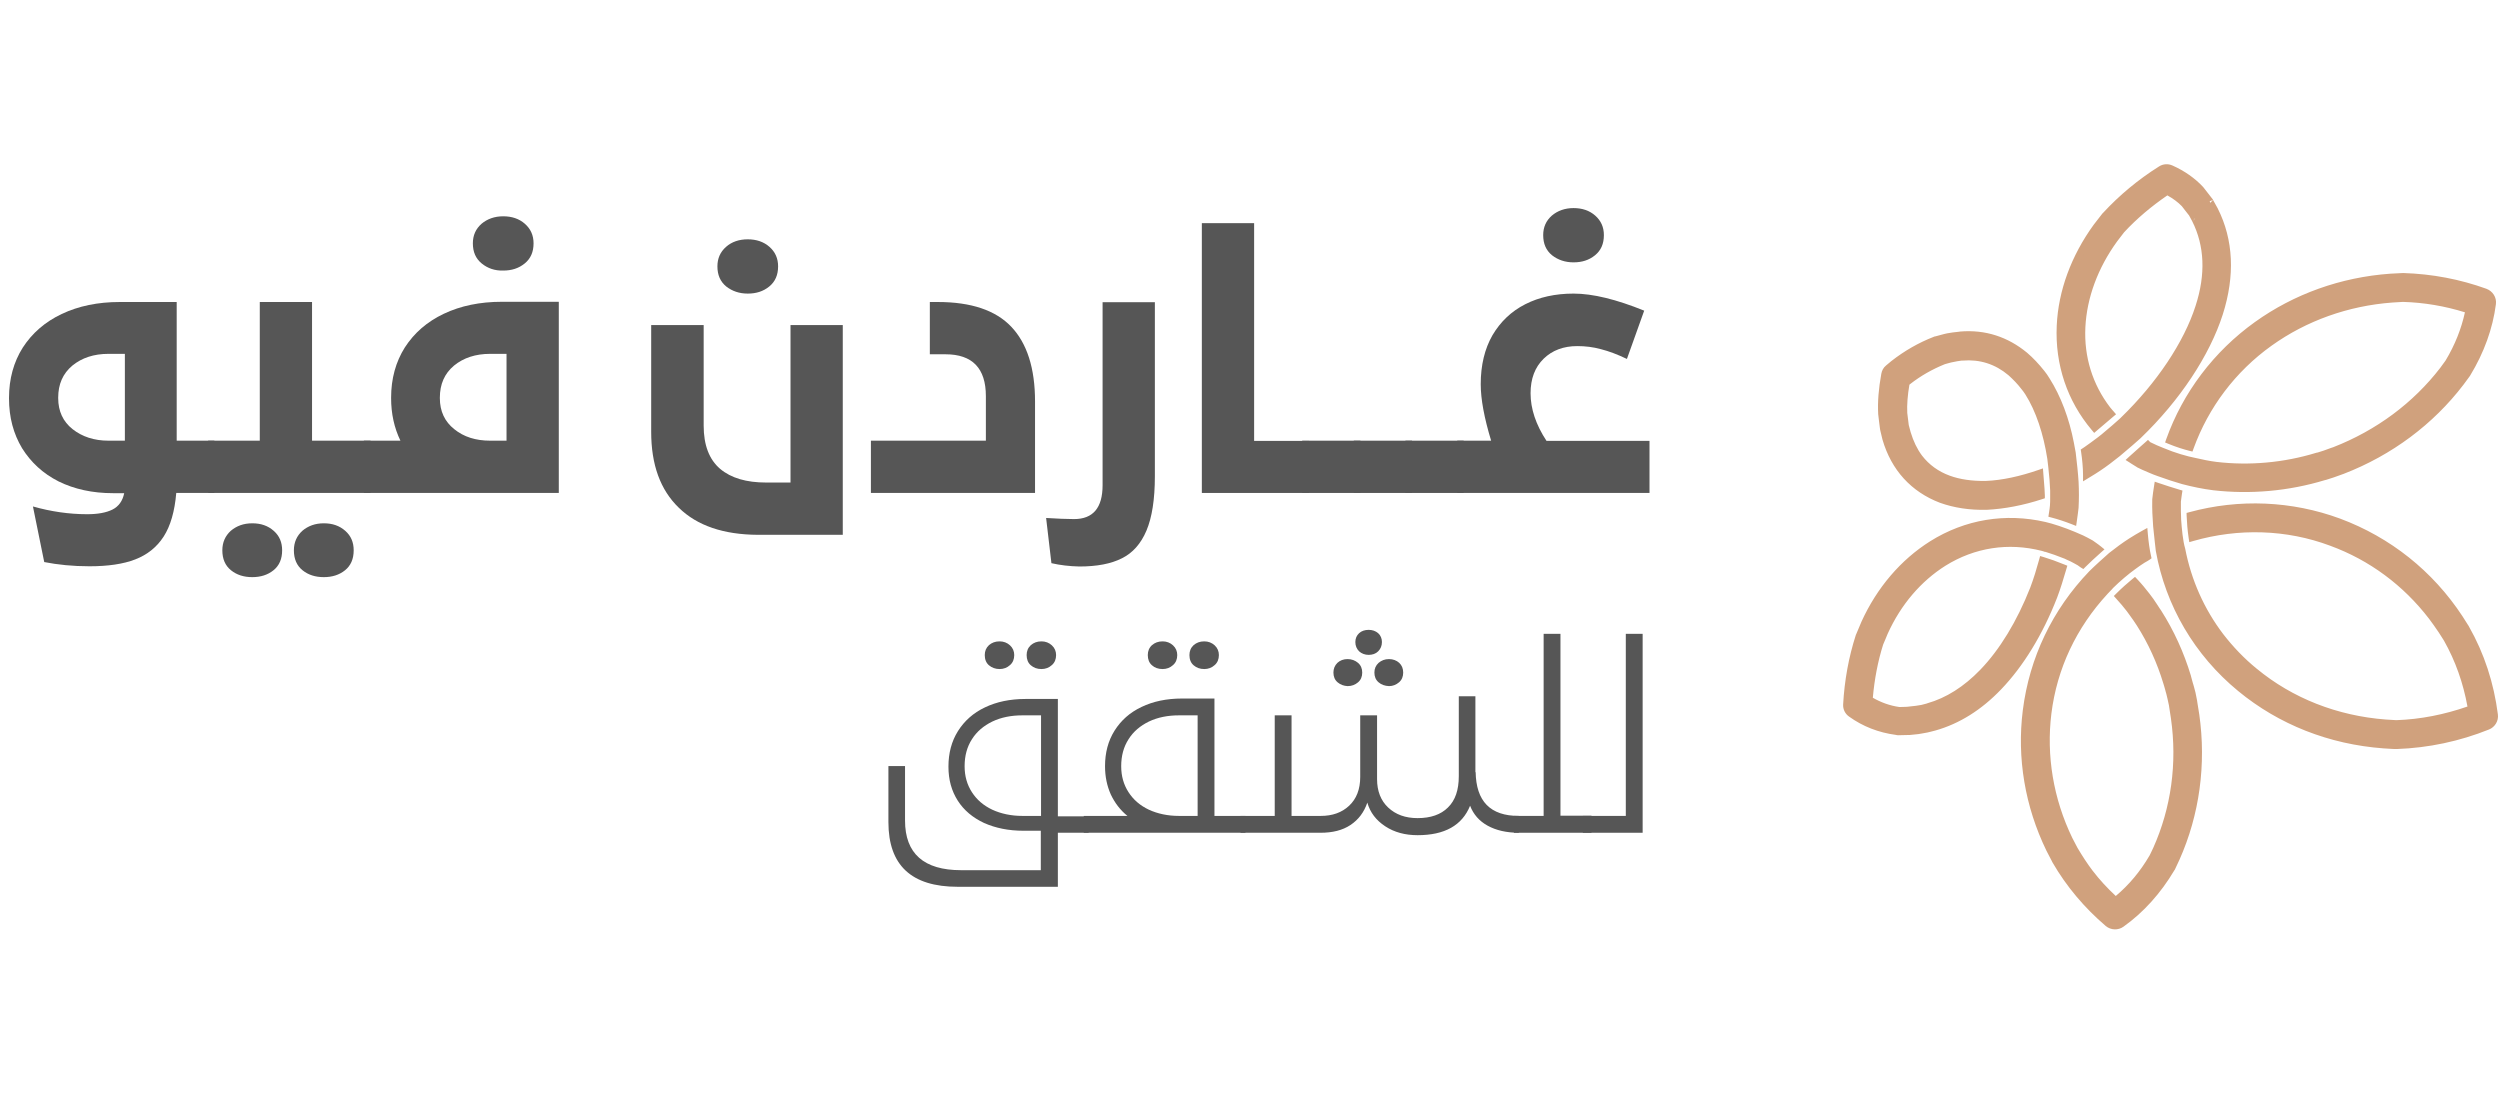<svg width="137" height="60" viewBox="0 0 137 60" fill="none" xmlns="http://www.w3.org/2000/svg">
<path d="M103.355 24.037L103.235 23.532C103.223 23.496 103.127 22.68 103.127 22.68C103.091 22.02 103.151 21.311 103.295 20.519C103.319 20.387 103.379 20.267 103.487 20.183L103.775 19.943C104.484 19.39 105.24 18.958 106.044 18.646C106.068 18.634 106.068 18.634 106.092 18.634L106.585 18.502L106.741 18.466L107.041 18.418L107.365 18.382L107.437 18.37C108.758 18.262 109.934 18.646 110.955 19.487C111.279 19.763 111.579 20.087 111.867 20.447C111.963 20.567 112.059 20.699 112.143 20.843C112.743 21.792 113.2 22.992 113.452 24.313C113.488 24.481 113.512 24.661 113.548 24.829C113.608 25.321 113.68 25.994 113.704 26.414C113.728 26.894 113.728 27.362 113.704 27.806C113.68 28.047 113.644 28.287 113.608 28.539C113.212 28.383 112.804 28.251 112.479 28.167C112.503 28.011 112.527 27.866 112.539 27.722C112.551 27.578 112.551 27.422 112.551 27.266C112.551 27.206 112.551 27.098 112.551 26.954C112.551 26.93 112.551 26.906 112.551 26.882C112.539 26.534 112.503 26.042 112.455 25.657C112.455 25.621 112.443 25.573 112.443 25.537C112.419 25.369 112.407 25.225 112.395 25.129C112.179 23.724 111.759 22.452 111.159 21.503C111.087 21.395 111.015 21.287 110.931 21.191C110.703 20.891 110.45 20.639 110.198 20.411C109.43 19.763 108.53 19.475 107.533 19.559H107.485C107.473 19.559 107.233 19.595 107.233 19.595L106.873 19.667C106.873 19.667 106.549 19.751 106.489 19.775C105.804 20.051 105.144 20.423 104.532 20.903C104.532 20.903 104.496 20.939 104.448 20.975C104.34 21.587 104.292 22.152 104.316 22.644L104.4 23.328L104.508 23.736C104.664 24.253 104.88 24.709 105.168 25.093C105.576 25.621 106.116 26.018 106.777 26.258C107.365 26.474 108.061 26.57 108.83 26.558C109.754 26.522 110.763 26.294 111.771 25.946C111.807 26.414 111.855 26.942 111.855 27.158C110.835 27.494 109.814 27.686 108.878 27.734H108.866C107.953 27.758 107.113 27.626 106.381 27.362C104.868 26.786 103.823 25.645 103.355 24.037Z" fill="#D0A17D"/>
<path d="M117.702 24.385C117.714 24.397 117.726 24.397 117.738 24.409C117.978 24.529 118.218 24.637 118.47 24.733C119.118 25.009 119.791 25.201 120.283 25.297C120.655 25.381 121.039 25.465 121.435 25.513C123.26 25.73 125.181 25.561 126.982 25.009C126.994 25.009 127.042 24.997 127.042 24.997C127.054 24.997 127.426 24.877 127.426 24.877L127.786 24.745L127.93 24.697C130.332 23.761 132.385 22.236 133.897 20.267C133.897 20.267 134.149 19.919 134.185 19.871C134.75 18.934 135.122 17.962 135.314 16.977C134.137 16.593 132.925 16.377 131.676 16.341L131.088 16.377C128.639 16.557 126.31 17.386 124.365 18.778C122.348 20.219 120.847 22.224 120.019 24.505C119.731 24.433 119.335 24.313 118.902 24.133C119.803 21.612 121.472 19.402 123.681 17.818C125.806 16.293 128.327 15.393 131.004 15.201L131.688 15.165C133.261 15.213 134.762 15.501 136.19 16.017C136.442 16.113 136.61 16.365 136.574 16.641C136.406 17.95 135.938 19.247 135.194 20.471C135.182 20.483 135.182 20.495 135.17 20.507L134.834 20.963C133.201 23.1 130.968 24.769 128.363 25.777L128.327 25.79L127.822 25.97L127.414 26.102L127.354 26.114C125.385 26.714 123.308 26.894 121.315 26.666C120.739 26.594 120.175 26.474 119.623 26.33C119.25 26.222 118.758 26.066 118.338 25.91C118.17 25.849 118.002 25.79 117.846 25.717C117.81 25.705 117.786 25.693 117.762 25.681C117.582 25.609 117.402 25.525 117.234 25.441C117.222 25.429 117.21 25.429 117.198 25.417C117.065 25.345 116.945 25.261 116.813 25.177C117.126 24.889 117.474 24.589 117.702 24.385Z" fill="#D0A17D"/>
<path d="M114.244 24.733C114.28 24.709 114.316 24.685 114.352 24.661C114.58 24.505 114.82 24.325 115.061 24.145C115.097 24.121 115.133 24.097 115.169 24.061C115.205 24.037 115.241 24.001 115.277 23.977C115.649 23.677 116.189 23.196 116.321 23.076C116.357 23.04 116.381 23.016 116.381 23.016C118.35 21.107 119.863 18.85 120.511 16.821C121.087 15.044 121.015 13.436 120.319 12.043C120.319 12.043 120.127 11.683 120.115 11.671L120.103 11.659C120.091 11.647 119.719 11.167 119.719 11.167C119.467 10.903 119.13 10.662 118.758 10.47C117.834 11.095 116.981 11.803 116.249 12.595L115.853 13.112C114.772 14.6 114.16 16.269 114.076 17.914C113.992 19.595 114.484 21.155 115.469 22.44C115.529 22.524 115.601 22.596 115.673 22.68C115.445 22.872 115.037 23.22 114.784 23.436C113.476 21.888 112.816 19.943 112.912 17.854C112.996 15.981 113.692 14.096 114.904 12.427L115.361 11.839C115.373 11.827 115.385 11.815 115.397 11.803C116.273 10.855 117.294 10.002 118.422 9.294C118.59 9.186 118.794 9.174 118.974 9.258C119.599 9.534 120.163 9.93 120.583 10.386C120.595 10.398 121.087 11.035 121.087 11.035C121.099 11.059 121.087 11.035 121.099 11.059L121.351 11.515C122.192 13.184 122.276 15.093 121.616 17.169C120.907 19.378 119.299 21.816 117.174 23.857C117.174 23.857 117.126 23.905 117.053 23.965C116.777 24.217 116.369 24.553 116.033 24.841C115.673 25.129 115.313 25.405 114.965 25.633C114.772 25.765 114.568 25.886 114.352 26.018C114.352 25.621 114.304 25.129 114.244 24.733Z" fill="#D0A17D"/>
<path d="M118.194 28.827C118.158 28.347 118.134 27.878 118.146 27.41C118.146 27.398 118.146 27.386 118.146 27.374C118.17 27.134 118.206 26.894 118.242 26.666C118.626 26.798 119.046 26.93 119.371 27.026C119.347 27.17 119.335 27.314 119.311 27.47C119.311 27.65 119.311 27.842 119.311 28.023C119.311 28.131 119.323 28.263 119.323 28.419C119.323 28.431 119.323 28.455 119.323 28.467C119.359 28.983 119.419 29.667 119.551 30.111C119.887 31.852 120.607 33.473 121.676 34.878C122.216 35.574 122.828 36.222 123.536 36.798C125.541 38.455 128.039 39.428 130.728 39.632L131.316 39.668C132.733 39.62 134.113 39.332 135.446 38.852C135.218 37.483 134.774 36.186 134.101 34.998L134.077 34.962L133.801 34.529C133.633 34.277 133.453 34.025 133.273 33.785C131.844 31.924 129.959 30.52 127.762 29.715C125.325 28.803 122.648 28.731 120.139 29.451C120.079 29.055 120.043 28.599 120.031 28.263C122.72 27.53 125.565 27.65 128.171 28.611C130.872 29.619 133.165 31.432 134.774 33.881L135.086 34.373C135.098 34.385 135.122 34.434 135.122 34.434C135.95 35.886 136.466 37.483 136.683 39.176C136.719 39.44 136.562 39.692 136.322 39.788C134.738 40.424 133.057 40.784 131.328 40.844C131.316 40.844 131.292 40.844 131.28 40.844H131.22C131.196 40.844 130.632 40.808 130.632 40.808C127.69 40.592 124.977 39.524 122.78 37.711C120.427 35.778 118.866 33.113 118.338 30.16C118.29 29.715 118.23 29.223 118.194 28.827Z" fill="#D0A17D"/>
<path d="M112.659 47.171C112.659 47.159 112.635 47.135 112.635 47.123L112.323 46.523C111.171 44.146 110.727 41.529 111.051 38.947C111.411 36.102 112.647 33.521 114.64 31.444C114.916 31.168 115.397 30.736 115.709 30.46C116.057 30.183 116.417 29.919 116.789 29.679C117.017 29.535 117.258 29.391 117.498 29.259C117.534 29.679 117.594 30.136 117.678 30.508C117.594 30.568 117.498 30.616 117.414 30.664C117.222 30.784 117.041 30.916 116.861 31.048C116.537 31.276 116.009 31.72 115.589 32.14C115.577 32.152 115.565 32.164 115.565 32.176C115.481 32.261 115.397 32.344 115.337 32.416C113.608 34.289 112.527 36.57 112.215 39.08C111.927 41.433 112.323 43.822 113.38 46.007L113.668 46.559C113.932 47.003 114.208 47.435 114.52 47.844C114.941 48.396 115.421 48.9 115.937 49.368C116.729 48.732 117.414 47.94 117.966 46.991C117.99 46.955 118.182 46.547 118.182 46.547C119.178 44.326 119.527 41.829 119.166 39.332L119.07 38.707L119.058 38.623L118.974 38.239L118.914 37.987L118.866 37.819C118.866 37.795 118.746 37.399 118.746 37.399C118.398 36.246 117.906 35.166 117.27 34.169L117.077 33.881C116.957 33.701 116.825 33.533 116.705 33.365C116.525 33.125 116.321 32.897 116.117 32.669C116.393 32.392 116.717 32.104 116.981 31.888C117.21 32.128 117.426 32.392 117.63 32.657C117.774 32.837 117.906 33.029 118.038 33.233L118.194 33.473L118.254 33.557C118.95 34.65 119.491 35.838 119.863 37.075C119.863 37.087 119.983 37.519 119.983 37.519C119.995 37.543 120.043 37.723 120.043 37.723L120.115 37.999L120.199 38.419L120.211 38.503L120.319 39.176C120.703 41.889 120.331 44.602 119.25 47.027L119.01 47.544C118.998 47.556 118.998 47.568 118.986 47.58C118.254 48.816 117.33 49.849 116.249 50.617C116.033 50.773 115.733 50.761 115.529 50.593C114.364 49.596 113.404 48.456 112.659 47.171Z" fill="#D0A17D"/>
<path d="M101.206 38.611C101.278 37.315 101.506 36.054 101.89 34.866C101.902 34.842 101.89 34.854 101.902 34.842L102.191 34.157C103.031 32.309 104.316 30.82 105.876 29.835C107.749 28.659 109.91 28.311 112.047 28.803C112.419 28.887 113.08 29.103 113.62 29.331C113.74 29.379 113.86 29.439 113.98 29.487C114.004 29.499 114.04 29.511 114.064 29.523C114.232 29.607 114.4 29.691 114.568 29.787C114.58 29.799 114.592 29.799 114.604 29.811C114.736 29.907 114.88 30.003 115.013 30.111C114.712 30.376 114.376 30.688 114.136 30.928C114.076 30.892 114.028 30.844 113.968 30.808C113.896 30.76 113.824 30.736 113.752 30.688C113.644 30.628 113.488 30.544 113.308 30.472C113.284 30.46 113.26 30.448 113.236 30.436C112.852 30.279 112.407 30.123 112.119 30.039C112.107 30.039 112.107 30.039 112.095 30.039C112.035 30.015 111.975 30.003 111.939 29.991C110.054 29.511 108.157 29.799 106.501 30.832C105.132 31.696 104.003 33.005 103.259 34.65C103.259 34.65 103.031 35.202 103.007 35.25C102.695 36.234 102.503 37.279 102.419 38.347C102.911 38.647 103.463 38.864 104.075 38.947C104.136 38.947 104.496 38.935 104.508 38.935L104.94 38.888L105.036 38.876L105.336 38.828L105.612 38.755C105.624 38.755 105.684 38.731 105.684 38.731C106.741 38.431 107.749 37.795 108.662 36.847C109.754 35.718 110.715 34.133 111.447 32.273C111.639 31.768 111.795 31.252 111.939 30.724C112.227 30.808 112.695 30.976 113.044 31.12C112.888 31.648 112.731 32.176 112.539 32.681C111.759 34.686 110.703 36.402 109.514 37.639C108.458 38.743 107.281 39.476 106.008 39.836L105.912 39.86C105.924 39.86 105.576 39.944 105.576 39.944L105.24 40.004L105.096 40.028L104.628 40.076H104.58C104.568 40.076 104.52 40.076 104.52 40.076H104.532L104.015 40.088C103.991 40.088 103.979 40.088 103.955 40.076C103.019 39.956 102.179 39.632 101.446 39.104C101.29 38.996 101.194 38.816 101.206 38.611Z" fill="#D0A17D"/>
<path fill-rule="evenodd" clip-rule="evenodd" d="M118.889 9.442C118.771 9.386 118.64 9.395 118.532 9.464L118.531 9.465L118.53 9.466C117.417 10.164 116.41 11.005 115.546 11.941L115.543 11.944L115.513 11.973L115.067 12.549C113.876 14.189 113.196 16.035 113.114 17.863L113.114 17.863C113.024 19.832 113.621 21.666 114.81 23.148C114.992 22.992 115.209 22.808 115.384 22.659C115.357 22.627 115.33 22.594 115.306 22.561C114.293 21.238 113.787 19.631 113.874 17.904L113.874 17.904C113.96 16.216 114.588 14.51 115.689 12.993L115.69 12.99L116.094 12.465L116.1 12.458C116.845 11.652 117.71 10.934 118.645 10.302L118.744 10.235L118.851 10.29C119.239 10.49 119.595 10.743 119.865 11.027L119.873 11.034L119.879 11.043L119.879 11.043L119.937 11.118C119.972 11.163 120.019 11.223 120.066 11.284C120.114 11.345 120.161 11.406 120.197 11.452C120.216 11.475 120.231 11.495 120.242 11.508C120.246 11.514 120.25 11.519 120.253 11.522L120.258 11.528C120.258 11.528 120.258 11.528 120.258 11.528C120.272 11.542 120.282 11.556 120.283 11.557L120.283 11.558C120.286 11.562 120.289 11.567 120.291 11.569C120.295 11.575 120.299 11.582 120.302 11.588C120.31 11.601 120.319 11.618 120.329 11.636C120.349 11.672 120.375 11.719 120.4 11.765C120.425 11.811 120.449 11.857 120.467 11.891L120.498 11.947L120.498 11.948L120.499 11.95L120.5 11.953C121.225 13.401 121.293 15.066 120.704 16.883C120.043 18.952 118.508 21.236 116.523 23.161L116.523 23.161L116.515 23.169L116.515 23.169L116.515 23.169L116.514 23.171L116.513 23.171L116.508 23.176L116.508 23.176L116.505 23.179L116.505 23.179L116.505 23.179L116.491 23.193L116.491 23.193L116.491 23.193L116.489 23.195L116.489 23.195L116.487 23.197L116.487 23.197L116.473 23.211L116.473 23.211L116.472 23.212L116.472 23.212L116.472 23.212L116.461 23.223L116.458 23.226C116.324 23.347 115.781 23.831 115.404 24.134L115.397 24.14L115.389 24.145C115.382 24.15 115.372 24.158 115.352 24.174L115.35 24.177C115.337 24.187 115.319 24.203 115.298 24.218C115.253 24.26 115.209 24.289 115.178 24.31C114.94 24.489 114.698 24.67 114.467 24.828L114.466 24.829L114.463 24.831C114.499 25.093 114.529 25.386 114.545 25.663C114.65 25.598 114.752 25.534 114.85 25.466L114.852 25.465L114.853 25.464C115.193 25.242 115.546 24.971 115.904 24.685C116.013 24.591 116.128 24.494 116.242 24.397C116.487 24.191 116.731 23.984 116.917 23.815L116.92 23.812L116.924 23.809C116.956 23.782 116.984 23.757 117.003 23.74C117.012 23.731 117.019 23.724 117.024 23.719C117.026 23.717 117.028 23.715 117.029 23.714L117.03 23.713L117.03 23.713L117.032 23.712L117.033 23.71C119.14 21.687 120.726 19.278 121.422 17.108C122.069 15.073 121.983 13.222 121.172 11.61L120.92 11.153L120.918 11.149L120.918 11.149L120.918 11.149L120.918 11.149L120.918 11.149L120.917 11.148L120.917 11.147L120.917 11.147L120.917 11.146L120.916 11.146L120.916 11.146L120.916 11.146L120.916 11.146L120.916 11.145L120.916 11.145L120.916 11.145L120.915 11.144L120.915 11.143L120.915 11.143L120.85 11.059C120.804 10.999 120.742 10.919 120.68 10.839C120.617 10.759 120.555 10.678 120.507 10.617C120.483 10.587 120.463 10.561 120.449 10.543C120.442 10.534 120.436 10.527 120.433 10.522C120.432 10.522 120.431 10.521 120.431 10.52C120.032 10.088 119.492 9.709 118.892 9.443L118.89 9.442L118.889 9.442ZM121.087 11.035L121.248 10.911L121.26 10.926L121.269 10.944L121.269 10.944L121.269 10.944L121.269 10.944L121.269 10.945L121.269 10.946L121.27 10.946L121.27 10.947L121.27 10.947L121.27 10.947L121.27 10.947L121.271 10.948L121.271 10.948L121.271 10.948L121.271 10.948L121.271 10.949L121.271 10.95L121.272 10.95L121.272 10.95L121.272 10.951L121.272 10.951C121.272 10.951 121.272 10.951 121.272 10.951L121.272 10.951L121.272 10.951L121.272 10.952L121.272 10.952L121.273 10.952L121.273 10.952L121.273 10.952L121.273 10.952L121.273 10.953L121.273 10.953L121.273 10.953L121.273 10.953L121.273 10.953C121.273 10.953 121.273 10.953 121.273 10.953L121.273 10.954L121.274 10.954L121.274 10.954L121.274 10.954L121.274 10.954L121.274 10.955C121.274 10.955 121.274 10.954 121.274 10.955L121.274 10.955L121.274 10.955L121.274 10.955L121.274 10.955L121.274 10.955C121.274 10.955 121.274 10.955 121.274 10.955L121.274 10.956L121.274 10.956L121.275 10.956L121.275 10.956M121.273 10.953C121.273 10.954 121.273 10.954 121.273 10.953ZM120.139 12.136L120.11 12.082C120.092 12.049 120.068 12.004 120.043 11.958C120.018 11.912 119.994 11.867 119.975 11.833C119.967 11.818 119.96 11.806 119.955 11.797C119.952 11.794 119.95 11.792 119.949 11.791C119.948 11.79 119.946 11.788 119.945 11.787C119.943 11.784 119.941 11.782 119.939 11.779C119.935 11.774 119.93 11.768 119.924 11.76C119.912 11.746 119.897 11.725 119.878 11.702C119.841 11.655 119.794 11.594 119.746 11.533C119.699 11.472 119.652 11.412 119.617 11.366L119.565 11.299C119.356 11.082 119.081 10.878 118.771 10.707C117.899 11.305 117.096 11.979 116.404 12.726L116.015 13.233C114.957 14.693 114.36 16.323 114.279 17.924C114.197 19.557 114.675 21.071 115.63 22.317L115.632 22.319L115.634 22.322C115.668 22.37 115.702 22.408 115.745 22.456C115.769 22.483 115.796 22.512 115.827 22.548L115.96 22.703L115.803 22.835C115.576 23.027 115.168 23.374 114.916 23.59L114.761 23.723L114.63 23.567C113.287 21.979 112.611 19.984 112.709 17.845C112.795 15.928 113.507 14.005 114.74 12.308L114.742 12.306L115.208 11.705L115.251 11.662C116.138 10.703 117.171 9.84 118.313 9.123C118.54 8.977 118.817 8.961 119.058 9.073C119.704 9.359 120.291 9.771 120.732 10.248C120.735 10.252 120.738 10.255 120.738 10.255C120.739 10.257 120.741 10.259 120.742 10.26C120.743 10.262 120.745 10.264 120.746 10.265C120.747 10.267 120.748 10.268 120.749 10.269C120.754 10.275 120.76 10.283 120.767 10.292C120.782 10.311 120.803 10.337 120.827 10.368C120.875 10.43 120.938 10.511 121 10.591C121.062 10.671 121.124 10.751 121.171 10.811L121.247 10.91L121.248 10.911L121.248 10.911L121.087 11.035M119.972 11.814C119.972 11.814 119.972 11.814 119.972 11.814ZM120.139 12.136C120.806 13.472 120.881 15.024 120.318 16.759L120.318 16.76C119.682 18.748 118.192 20.978 116.24 22.871L116.239 22.872L116.232 22.878L116.232 22.878L116.228 22.883L116.228 22.883L116.228 22.883L116.227 22.884L116.227 22.884L116.227 22.884L116.222 22.889L116.222 22.889L116.221 22.889L116.218 22.892L116.218 22.893L116.218 22.893L116.205 22.906L116.205 22.906L116.204 22.906L116.202 22.909L116.202 22.909L116.202 22.909L116.2 22.911L116.2 22.911L116.2 22.911L116.192 22.919L116.192 22.919L116.192 22.919L116.187 22.923L116.187 22.924L116.187 22.924L116.186 22.924L116.186 22.924L116.186 22.925L116.186 22.925L116.185 22.925L116.185 22.925L116.181 22.929C116.045 23.053 115.52 23.52 115.156 23.814C115.132 23.831 115.11 23.849 115.095 23.861L115.093 23.863C115.073 23.88 115.063 23.887 115.056 23.892L115.039 23.903L115.025 23.917C115.005 23.937 114.985 23.951 114.948 23.976L114.943 23.979L114.939 23.983C114.698 24.163 114.462 24.34 114.239 24.493L114.024 24.636L114.044 24.763C114.103 25.153 114.15 25.635 114.15 26.018V26.379L114.458 26.191C114.499 26.165 114.54 26.14 114.581 26.116C114.751 26.013 114.918 25.911 115.078 25.802C115.433 25.569 115.799 25.288 116.16 24.999L116.162 24.997L116.165 24.995C116.269 24.906 116.382 24.811 116.496 24.714C116.742 24.506 116.996 24.291 117.187 24.117C117.225 24.086 117.256 24.058 117.278 24.037C117.29 24.026 117.299 24.017 117.306 24.011C117.309 24.008 117.312 24.005 117.313 24.003L117.314 24.003C117.314 24.002 117.315 24.002 117.315 24.002C119.458 21.943 121.088 19.479 121.809 17.231L121.809 17.231C122.482 15.113 122.401 13.148 121.533 11.424L121.531 11.42L121.279 10.965L121.279 10.965L121.279 10.964L121.279 10.964L121.279 10.964L121.279 10.964L121.279 10.964L121.278 10.963L121.278 10.963L121.278 10.963L121.278 10.962L121.278 10.962L121.278 10.962L121.277 10.962L121.277 10.961L121.277 10.961L121.277 10.961L121.277 10.96C121.277 10.961 121.277 10.96 121.277 10.96L121.277 10.96L121.277 10.96L121.277 10.96L121.276 10.96L121.276 10.959L121.276 10.959L121.276 10.959L121.276 10.959L121.276 10.959L121.276 10.959C121.276 10.958 121.276 10.959 121.276 10.959L121.276 10.958L121.276 10.958L121.276 10.958L121.276 10.958L121.275 10.958L121.275 10.958L121.275 10.957L121.275 10.957L121.275 10.957L121.275 10.957L121.275 10.957L121.275 10.957L121.275 10.957L121.275 10.957L121.275 10.956C121.275 10.956 121.275 10.956 121.275 10.956L121.275 10.956M120.246 11.516C120.246 11.516 120.246 11.516 120.246 11.516ZM131.686 14.962L131.694 14.962C133.288 15.011 134.81 15.303 136.259 15.826L136.261 15.827L136.262 15.828C136.594 15.954 136.825 16.29 136.776 16.667C136.604 18.006 136.125 19.33 135.367 20.576L135.354 20.597L135.353 20.598C135.347 20.608 135.339 20.621 135.328 20.634L134.996 21.085L134.995 21.086C133.339 23.254 131.075 24.945 128.436 25.966L128.431 25.968L128.393 25.981L127.888 26.162L127.465 26.298L127.404 26.311C125.411 26.917 123.309 27.098 121.292 26.867L121.291 26.867L121.29 26.867C120.703 26.794 120.13 26.672 119.571 26.526L119.569 26.525L119.566 26.524C119.191 26.416 118.695 26.258 118.269 26.1C118.268 26.1 118.268 26.1 118.267 26.1L118.265 26.099C118.104 26.041 117.932 25.98 117.77 25.906C117.731 25.892 117.701 25.878 117.679 25.866C117.494 25.792 117.312 25.707 117.143 25.623L117.113 25.608L117.106 25.601C117.1 25.597 117.093 25.592 117.085 25.587C116.988 25.533 116.894 25.472 116.806 25.414C116.771 25.391 116.737 25.369 116.705 25.348L116.482 25.207L116.676 25.028C116.887 24.834 117.116 24.632 117.312 24.459C117.407 24.376 117.494 24.299 117.567 24.234L117.71 24.106L117.829 24.226C117.834 24.228 117.84 24.232 117.846 24.236C118.075 24.35 118.304 24.453 118.542 24.544L118.546 24.545L118.55 24.547C119.184 24.817 119.843 25.005 120.322 25.098L120.325 25.099L120.328 25.099C120.7 25.184 121.075 25.265 121.46 25.312C123.256 25.525 125.149 25.359 126.923 24.815L126.952 24.806H126.967C126.969 24.806 126.971 24.806 126.973 24.805C126.978 24.804 126.983 24.803 126.987 24.802L126.992 24.801L126.993 24.8L126.993 24.8L127.005 24.797C127.005 24.797 127.005 24.797 127.006 24.797C127.015 24.794 127.03 24.79 127.048 24.785C127.083 24.774 127.13 24.759 127.177 24.744C127.224 24.729 127.271 24.714 127.306 24.703L127.36 24.686L127.36 24.685L127.719 24.554L127.862 24.506C130.227 23.583 132.247 22.082 133.735 20.146L133.773 20.093C133.797 20.059 133.83 20.014 133.864 19.968C133.925 19.884 133.991 19.793 134.017 19.758C134.533 18.9 134.883 18.012 135.078 17.115C133.977 16.772 132.844 16.578 131.679 16.544L131.103 16.579C131.102 16.579 131.102 16.579 131.102 16.579C128.689 16.757 126.396 17.573 124.483 18.943L124.483 18.943C122.5 20.36 121.024 22.331 120.209 24.574L120.147 24.746L119.97 24.702C119.673 24.627 119.267 24.504 118.824 24.32L118.647 24.246L118.711 24.064C119.626 21.504 121.32 19.262 123.562 17.653C125.719 16.106 128.276 15.193 130.989 14.998L130.991 14.998L131.686 14.962ZM134.061 20.386L134.06 20.388L134.058 20.39C132.522 22.39 130.438 23.936 128.004 24.886L127.999 24.888L127.853 24.936L127.492 25.069L127.488 25.07L127.43 25.089C127.395 25.1 127.348 25.115 127.3 25.13C127.253 25.145 127.204 25.161 127.167 25.172C127.148 25.178 127.131 25.183 127.118 25.187C127.112 25.189 127.105 25.19 127.099 25.192C127.096 25.193 127.092 25.194 127.087 25.195C127.086 25.195 127.085 25.195 127.084 25.196L127.082 25.196C127.077 25.197 127.071 25.199 127.064 25.2L127.061 25.201C127.056 25.202 127.05 25.203 127.044 25.205C127.04 25.205 127.036 25.206 127.033 25.207L127.032 25.207C127.031 25.207 127.028 25.208 127.024 25.208C125.202 25.765 123.259 25.933 121.412 25.715L121.411 25.715C121.005 25.665 120.612 25.579 120.241 25.496C119.737 25.397 119.054 25.202 118.394 24.921C118.165 24.834 117.947 24.737 117.73 24.631C117.681 24.675 117.628 24.721 117.574 24.769C117.439 24.887 117.292 25.017 117.144 25.15C117.194 25.181 117.243 25.211 117.295 25.239L117.32 25.253L117.325 25.258C117.33 25.261 117.336 25.265 117.342 25.269C117.502 25.348 117.67 25.426 117.837 25.493L117.845 25.496L117.852 25.5C117.875 25.512 117.888 25.518 117.91 25.525L117.921 25.529L117.931 25.533C118.077 25.601 118.236 25.658 118.406 25.719L118.407 25.719L118.409 25.72C118.822 25.873 119.308 26.027 119.677 26.134C120.222 26.276 120.776 26.394 121.339 26.465C123.305 26.689 125.353 26.512 127.295 25.92L127.305 25.917L127.363 25.905L127.757 25.778L128.261 25.598L128.294 25.587C130.863 24.591 133.063 22.946 134.671 20.842C134.672 20.841 134.672 20.841 134.673 20.84L135.006 20.388C135.011 20.379 135.018 20.367 135.028 20.353C135.755 19.154 136.21 17.889 136.373 16.615L136.373 16.615C136.396 16.44 136.291 16.273 136.12 16.207C134.714 15.699 133.238 15.416 131.69 15.367L131.016 15.403C128.376 15.593 125.892 16.481 123.799 17.983C121.676 19.505 120.061 21.612 119.16 24.018C119.431 24.123 119.682 24.203 119.893 24.262C120.747 22.015 122.248 20.041 124.247 18.613C126.223 17.198 128.588 16.358 131.073 16.175L131.074 16.175L131.673 16.138L131.682 16.139C132.951 16.175 134.182 16.395 135.377 16.785L135.547 16.84L135.513 17.016C135.316 18.025 134.935 19.019 134.359 19.975L134.354 19.984L134.348 19.992C134.331 20.015 134.26 20.112 134.192 20.206C134.172 20.234 134.152 20.261 134.134 20.286L134.061 20.386ZM135.001 20.398C135 20.4 135 20.4 135.001 20.398L135.001 20.398ZM117.306 25.248C117.305 25.247 117.305 25.247 117.307 25.248L117.306 25.248ZM117.81 24.215C117.809 24.215 117.809 24.215 117.811 24.216L117.81 24.215ZM117.125 25.611C117.127 25.611 117.126 25.611 117.124 25.61L117.125 25.611ZM107.462 18.571L107.393 18.583L107.068 18.619L106.78 18.665L106.634 18.699L106.119 18.837H106.113C105.331 19.141 104.594 19.562 103.903 20.101L103.614 20.341L103.612 20.343C103.552 20.39 103.512 20.46 103.495 20.555C103.353 21.334 103.295 22.024 103.329 22.663L103.333 22.691C103.335 22.714 103.339 22.746 103.344 22.784C103.353 22.861 103.365 22.964 103.378 23.068C103.391 23.172 103.404 23.277 103.414 23.358C103.419 23.398 103.424 23.432 103.428 23.456C103.429 23.468 103.431 23.477 103.432 23.483C103.432 23.483 103.432 23.483 103.432 23.484L103.551 23.985C104.003 25.531 105.002 26.619 106.451 27.172C107.157 27.426 107.971 27.555 108.86 27.532L108.863 27.532H108.872C109.744 27.486 110.693 27.314 111.648 27.012C111.639 26.836 111.618 26.582 111.597 26.312C111.594 26.282 111.592 26.251 111.589 26.22C110.651 26.526 109.711 26.726 108.838 26.76L108.835 26.761L108.833 26.761C108.047 26.773 107.325 26.675 106.707 26.448C106.012 26.195 105.44 25.776 105.008 25.217L105.007 25.216L105.006 25.215C104.701 24.808 104.475 24.329 104.314 23.795L104.313 23.792L104.2 23.367L104.113 22.661L104.113 22.654C104.088 22.142 104.138 21.562 104.248 20.94L104.262 20.861L104.326 20.813C104.344 20.8 104.36 20.786 104.372 20.775C104.378 20.77 104.382 20.765 104.385 20.763L104.388 20.76L104.388 20.76L104.389 20.76L104.397 20.751L104.407 20.744C105.035 20.251 105.712 19.87 106.413 19.587L106.413 19.587C106.457 19.569 106.568 19.538 106.65 19.516C106.695 19.504 106.738 19.492 106.77 19.484C106.785 19.48 106.798 19.477 106.808 19.474L106.822 19.471L106.822 19.47L106.827 19.469L107.198 19.395L107.203 19.394L107.203 19.394L107.241 19.389C107.264 19.385 107.294 19.381 107.325 19.376C107.356 19.372 107.388 19.367 107.413 19.363C107.42 19.362 107.427 19.361 107.433 19.361C107.438 19.36 107.442 19.36 107.445 19.359C107.449 19.358 107.454 19.358 107.458 19.358C107.46 19.357 107.463 19.357 107.466 19.357C107.468 19.357 107.475 19.356 107.485 19.356H107.525C108.572 19.27 109.522 19.575 110.329 20.256L110.332 20.258L110.334 20.261C110.59 20.492 110.851 20.752 111.088 21.063C111.179 21.168 111.255 21.283 111.324 21.386L111.329 21.393L111.33 21.395C111.95 22.374 112.377 23.676 112.596 25.098L112.596 25.101L112.596 25.104C112.602 25.145 112.606 25.188 112.611 25.233C112.619 25.312 112.629 25.401 112.644 25.509L112.646 25.523V25.537C112.646 25.537 112.646 25.539 112.647 25.544C112.647 25.55 112.648 25.558 112.65 25.569L112.651 25.572C112.653 25.588 112.657 25.614 112.658 25.642C112.706 26.032 112.742 26.524 112.754 26.875L112.754 26.878V27.271C112.754 27.424 112.754 27.587 112.741 27.739C112.734 27.832 112.721 27.926 112.707 28.019C112.934 28.083 113.187 28.165 113.443 28.259C113.466 28.099 113.486 27.945 113.502 27.791C113.525 27.356 113.525 26.896 113.502 26.425C113.478 26.014 113.407 25.353 113.348 24.863C113.33 24.777 113.315 24.69 113.3 24.607L113.3 24.605C113.285 24.518 113.271 24.435 113.254 24.355L113.253 24.353L113.253 24.351C113.005 23.051 112.556 21.875 111.972 20.952L111.97 20.948L111.968 20.945C111.891 20.812 111.801 20.689 111.709 20.574C111.427 20.221 111.136 19.907 110.824 19.642C109.846 18.837 108.724 18.47 107.462 18.571ZM106.918 19.864L106.91 19.866C106.901 19.869 106.888 19.872 106.873 19.876C106.842 19.884 106.8 19.895 106.756 19.907C106.712 19.919 106.668 19.932 106.63 19.942C106.612 19.948 106.596 19.953 106.583 19.956C106.57 19.961 106.565 19.963 106.564 19.963L106.489 19.775L106.564 19.963C105.9 20.231 105.259 20.591 104.665 21.056C104.66 21.061 104.652 21.068 104.643 21.076C104.641 21.079 104.638 21.081 104.635 21.084C104.538 21.655 104.496 22.175 104.518 22.627L104.599 23.29L104.703 23.681C104.853 24.178 105.059 24.61 105.329 24.97C105.713 25.467 106.222 25.84 106.846 26.067L106.847 26.067C107.405 26.273 108.074 26.367 108.824 26.355C109.722 26.32 110.709 26.098 111.705 25.754L111.953 25.668L111.973 25.93C111.981 26.037 111.99 26.149 111.999 26.26C112.029 26.625 112.058 26.985 112.058 27.158V27.305L111.919 27.351C110.882 27.692 109.844 27.888 108.888 27.937L108.883 27.937H108.868C107.934 27.961 107.07 27.826 106.312 27.553L106.31 27.552L106.308 27.552C104.735 26.952 103.646 25.761 103.161 24.093L103.159 24.088L103.038 23.582C103.035 23.568 103.033 23.556 103.032 23.552L103.032 23.551C103.03 23.541 103.028 23.528 103.026 23.515C103.022 23.488 103.018 23.451 103.012 23.41C103.001 23.328 102.988 23.222 102.975 23.117C102.963 23.013 102.95 22.909 102.941 22.832C102.936 22.794 102.933 22.762 102.93 22.739L102.926 22.704L102.926 22.704L102.925 22.697L102.925 22.691C102.888 22.011 102.95 21.286 103.096 20.483C103.126 20.315 103.206 20.146 103.36 20.025L103.648 19.785L103.651 19.783C104.371 19.221 105.142 18.78 105.962 18.461C105.966 18.459 105.971 18.456 105.975 18.454C105.985 18.45 106 18.444 106.019 18.439C106.036 18.435 106.051 18.433 106.063 18.432L106.536 18.305L106.702 18.267L107.014 18.217L107.337 18.181L107.412 18.169L107.421 18.168C108.795 18.055 110.024 18.457 111.084 19.33L111.085 19.331L111.086 19.332C111.423 19.619 111.732 19.953 112.025 20.32C112.125 20.445 112.226 20.584 112.316 20.738C112.931 21.71 113.395 22.933 113.651 24.273C113.669 24.36 113.685 24.45 113.699 24.535L113.7 24.537C113.715 24.624 113.729 24.707 113.746 24.787L113.748 24.796L113.749 24.805C113.809 25.297 113.882 25.975 113.906 26.402L113.906 26.404C113.931 26.89 113.931 27.366 113.906 27.817L113.906 27.822L113.906 27.827C113.884 28.041 113.853 28.256 113.822 28.473C113.818 28.505 113.813 28.536 113.809 28.567L113.772 28.821L113.534 28.727C113.144 28.574 112.744 28.445 112.428 28.363L112.251 28.317L112.279 28.136C112.282 28.114 112.286 28.093 112.289 28.072C112.309 27.939 112.328 27.823 112.337 27.706C112.349 27.571 112.349 27.424 112.349 27.266V26.886C112.337 26.543 112.301 26.059 112.254 25.683L112.253 25.67V25.658C112.253 25.658 112.253 25.656 112.252 25.651C112.251 25.645 112.25 25.637 112.249 25.626L112.248 25.622C112.246 25.608 112.242 25.582 112.241 25.555C112.226 25.447 112.215 25.341 112.206 25.259C112.202 25.219 112.198 25.184 112.195 25.157C111.981 23.773 111.569 22.531 110.989 21.614C110.916 21.505 110.851 21.409 110.778 21.325L110.773 21.32L110.769 21.314C110.552 21.029 110.311 20.787 110.065 20.564C109.338 19.951 108.492 19.681 107.55 19.761L107.542 19.761H107.496C107.489 19.762 107.48 19.763 107.469 19.765C107.445 19.768 107.415 19.773 107.384 19.777C107.353 19.782 107.323 19.786 107.3 19.79L107.268 19.794L106.918 19.864ZM107.502 19.761C107.505 19.76 107.504 19.76 107.502 19.761C107.502 19.761 107.502 19.761 107.502 19.761ZM103.433 23.488C103.433 23.488 103.433 23.488 103.432 23.486C103.433 23.487 103.433 23.488 103.433 23.488ZM118.079 26.396L118.308 26.474C118.689 26.605 119.106 26.736 119.428 26.832L119.6 26.883L119.571 27.059C119.559 27.127 119.551 27.195 119.542 27.268L119.54 27.283C119.532 27.347 119.524 27.415 119.513 27.485V28.023C119.513 28.067 119.515 28.116 119.518 28.176L119.519 28.193C119.522 28.26 119.525 28.336 119.525 28.419V28.46C119.562 28.979 119.621 29.637 119.745 30.054L119.748 30.063L119.75 30.073C120.08 31.783 120.787 33.375 121.836 34.754C122.368 35.44 122.97 36.076 123.664 36.641L123.666 36.642C125.636 38.27 128.092 39.228 130.742 39.43C130.742 39.43 130.743 39.43 130.743 39.43L131.319 39.465C132.652 39.419 133.955 39.156 135.217 38.718C134.985 37.435 134.559 36.22 133.928 35.104L133.909 35.074L133.908 35.072L133.633 34.642C133.632 34.641 133.632 34.641 133.631 34.64C133.466 34.393 133.289 34.145 133.112 33.908C131.706 32.077 129.852 30.696 127.693 29.906L127.691 29.905C125.297 29.009 122.664 28.937 120.195 29.646L119.973 29.71L119.938 29.482C119.877 29.076 119.84 28.612 119.828 28.27L119.823 28.109L119.978 28.067C122.707 27.324 125.596 27.445 128.241 28.421L128.241 28.421C130.983 29.444 133.311 31.285 134.943 33.77L134.944 33.771L135.25 34.254C135.259 34.265 135.265 34.275 135.267 34.279L135.268 34.279C135.272 34.287 135.277 34.294 135.281 34.301C135.282 34.304 135.284 34.307 135.286 34.309C135.29 34.318 135.295 34.327 135.298 34.332C135.299 34.334 135.3 34.336 135.3 34.337C136.141 35.813 136.664 37.434 136.884 39.149C136.932 39.509 136.72 39.847 136.398 39.976C134.791 40.621 133.088 40.986 131.335 41.047L131.332 41.047H131.22C131.2 41.047 131.041 41.037 130.904 41.029C130.832 41.024 130.761 41.02 130.707 41.016L130.619 41.011L130.619 41.011L130.618 41.011L130.617 41.011C127.636 40.791 124.882 39.708 122.651 37.868C120.261 35.904 118.675 33.196 118.139 30.195L118.137 30.188L118.137 30.181C118.121 30.035 118.104 29.883 118.086 29.73C118.051 29.422 118.016 29.111 117.992 28.845L117.992 28.844L117.992 28.842C117.956 28.36 117.931 27.885 117.943 27.408V27.364L117.944 27.354C117.969 27.108 118.006 26.863 118.042 26.634L118.079 26.396ZM134.94 34.524L134.94 34.523L134.938 34.519C134.936 34.516 134.934 34.511 134.931 34.506C134.931 34.506 134.93 34.505 134.93 34.504L134.927 34.501L134.604 33.992C134.604 33.992 134.604 33.992 134.603 33.991C133.018 31.579 130.761 29.794 128.1 28.801C125.585 27.874 122.843 27.742 120.241 28.417C120.253 28.654 120.276 28.93 120.308 29.194C122.792 28.53 125.426 28.624 127.833 29.525C130.067 30.343 131.982 31.771 133.434 33.662L133.434 33.663L133.435 33.663C133.617 33.906 133.799 34.161 133.97 34.417L133.971 34.419L134.246 34.849L134.248 34.853L134.274 34.891L134.278 34.898C134.962 36.108 135.414 37.428 135.646 38.818L135.674 38.985L135.515 39.042C134.164 39.529 132.763 39.822 131.323 39.87L131.313 39.871L130.714 39.834L130.712 39.834C127.984 39.627 125.447 38.64 123.408 36.955C122.686 36.368 122.064 35.709 121.515 35.002L121.515 35.001L121.514 35C120.429 33.573 119.696 31.927 119.353 30.16C119.216 29.69 119.156 28.989 119.12 28.481L119.12 28.474V28.419C119.12 28.346 119.117 28.277 119.114 28.212C119.114 28.206 119.113 28.199 119.113 28.193C119.11 28.135 119.108 28.076 119.108 28.023V27.455L119.11 27.439C119.121 27.37 119.129 27.302 119.138 27.233L119.139 27.219C119.141 27.203 119.143 27.186 119.145 27.17C118.918 27.101 118.66 27.02 118.406 26.935C118.384 27.084 118.364 27.234 118.349 27.384V27.413L118.349 27.415C118.337 27.873 118.36 28.333 118.396 28.81C118.42 29.072 118.454 29.374 118.488 29.679C118.506 29.83 118.523 29.983 118.539 30.131C119.06 33.033 120.595 35.653 122.909 37.554L122.909 37.555C125.072 39.34 127.745 40.393 130.646 40.606L130.646 40.606L130.647 40.606L130.651 40.606L130.733 40.612C130.786 40.615 130.858 40.62 130.93 40.624C131.001 40.629 131.074 40.633 131.13 40.636C131.165 40.639 131.19 40.64 131.205 40.641C131.216 40.641 131.221 40.642 131.22 40.642H131.324C133.028 40.582 134.685 40.227 136.247 39.6L136.247 39.6C136.404 39.537 136.505 39.371 136.482 39.203L136.482 39.202L136.481 39.201C136.268 37.533 135.76 35.962 134.946 34.534L134.943 34.529L134.941 34.524L134.94 34.524ZM134.925 34.497C134.926 34.497 134.926 34.497 134.926 34.497C134.924 34.495 134.924 34.495 134.925 34.497ZM112.002 29C109.916 28.52 107.811 28.86 105.984 30.007C104.46 30.968 103.202 32.425 102.376 34.239L102.075 34.955C101.701 36.118 101.479 37.352 101.409 38.623L101.409 38.623C101.401 38.754 101.461 38.867 101.562 38.937L101.563 38.938L101.565 38.939C102.268 39.447 103.076 39.759 103.981 39.875L104.015 39.879L104.027 39.885L104.52 39.874V39.873H104.617L105.069 39.827L105.204 39.804L105.207 39.804L105.534 39.746L105.956 39.64C107.188 39.291 108.333 38.58 109.368 37.499L109.368 37.498C110.534 36.285 111.578 34.593 112.35 32.608C112.518 32.167 112.658 31.707 112.797 31.239C112.561 31.146 112.296 31.05 112.079 30.98C111.949 31.442 111.807 31.897 111.636 32.345L111.636 32.346L111.636 32.347C110.896 34.225 109.923 35.835 108.807 36.987C107.878 37.954 106.843 38.611 105.749 38.924L105.748 38.924C105.741 38.927 105.732 38.93 105.722 38.934C105.712 38.937 105.7 38.942 105.688 38.946C105.682 38.947 105.674 38.95 105.665 38.952C105.663 38.952 105.659 38.953 105.653 38.954L105.378 39.026L105.065 39.076L104.964 39.089L104.519 39.138H104.508C104.509 39.138 104.49 39.139 104.45 39.14L104.421 39.141C104.39 39.142 104.353 39.143 104.316 39.144C104.219 39.147 104.109 39.15 104.075 39.15H104.062L104.048 39.148C103.405 39.06 102.826 38.833 102.313 38.52L102.207 38.456L102.217 38.331C102.302 37.249 102.496 36.189 102.814 35.189L102.819 35.173L102.826 35.159C102.826 35.159 102.83 35.151 102.839 35.13C102.847 35.111 102.858 35.086 102.87 35.057C102.894 34.999 102.925 34.926 102.955 34.854C102.985 34.782 103.014 34.712 103.036 34.659L103.072 34.572L103.073 34.569L103.074 34.566C103.834 32.888 104.988 31.547 106.392 30.66L106.393 30.66C108.097 29.598 110.051 29.301 111.989 29.795L111.996 29.797L112.003 29.799C112.01 29.801 112.018 29.803 112.03 29.807C112.038 29.809 112.049 29.812 112.062 29.816C112.082 29.821 112.106 29.828 112.131 29.837H112.148L112.176 29.845C112.472 29.931 112.923 30.09 113.312 30.248L113.319 30.251L113.391 30.287C113.58 30.363 113.742 30.45 113.85 30.511L113.858 30.515L113.864 30.519C113.888 30.535 113.913 30.548 113.951 30.566L113.954 30.568C113.987 30.585 114.031 30.607 114.077 30.637C114.091 30.645 114.104 30.654 114.116 30.663C114.29 30.494 114.494 30.304 114.694 30.124C114.667 30.105 114.64 30.085 114.612 30.066C114.571 30.037 114.528 30.007 114.485 29.975L114.485 29.975C114.477 29.971 114.466 29.964 114.454 29.955C114.296 29.866 114.137 29.787 113.973 29.704L113.973 29.704L113.973 29.704L113.971 29.703C113.97 29.703 113.968 29.702 113.966 29.701C113.96 29.699 113.955 29.697 113.947 29.693L113.944 29.692C113.933 29.688 113.915 29.681 113.898 29.673C113.836 29.648 113.775 29.62 113.719 29.595L113.717 29.594C113.656 29.567 113.6 29.541 113.545 29.519L113.543 29.519L113.541 29.518C113.009 29.293 112.36 29.081 112.003 29.001L112.002 29ZM114.496 29.981C114.497 29.982 114.497 29.981 114.495 29.98L114.496 29.981ZM103.445 34.73L103.41 34.814C103.389 34.867 103.359 34.938 103.329 35.01C103.279 35.131 103.221 35.269 103.196 35.323C102.904 36.249 102.719 37.231 102.631 38.237C103.071 38.489 103.556 38.67 104.089 38.745C104.127 38.744 104.215 38.742 104.303 38.739C104.333 38.738 104.363 38.737 104.391 38.736C104.436 38.735 104.474 38.734 104.494 38.733L104.915 38.686L104.918 38.686L105.007 38.675L105.294 38.629L105.578 38.555C105.58 38.554 105.582 38.554 105.583 38.553C105.59 38.551 105.596 38.548 105.601 38.546L105.607 38.544L105.609 38.543L105.609 38.543L105.619 38.539L105.629 38.536C106.645 38.248 107.623 37.633 108.516 36.706L108.516 36.706C109.585 35.601 110.533 34.042 111.258 32.199C111.446 31.704 111.6 31.195 111.744 30.67L111.798 30.471L111.996 30.529C112.293 30.616 112.768 30.786 113.121 30.933L113.29 31.002L113.237 31.181C113.082 31.707 112.924 32.241 112.729 32.753L112.728 32.754C111.94 34.779 110.871 36.52 109.66 37.779C108.582 38.906 107.375 39.66 106.064 40.031L106.061 40.032L105.973 40.054C105.973 40.054 105.973 40.054 105.973 40.054C105.971 40.054 105.969 40.055 105.968 40.056C105.963 40.057 105.958 40.058 105.955 40.059C105.945 40.062 105.931 40.066 105.915 40.069C105.883 40.078 105.84 40.088 105.797 40.099C105.754 40.109 105.711 40.12 105.678 40.128L105.624 40.141L105.624 40.141L105.618 40.142L105.275 40.204L105.273 40.204L105.123 40.229L104.638 40.279H104.532L104.018 40.291H104.015L104.013 40.291C104.003 40.291 103.979 40.291 103.952 40.286C103.934 40.283 103.918 40.279 103.902 40.274C102.946 40.147 102.083 39.812 101.329 39.269C101.119 39.123 100.988 38.877 101.004 38.6C101.077 37.287 101.308 36.009 101.698 34.803L101.702 34.789L101.704 34.786C101.71 34.766 101.718 34.75 101.726 34.739L102.005 34.076L102.006 34.073C102.862 32.191 104.172 30.671 105.768 29.664L105.768 29.664C107.688 28.458 109.904 28.101 112.092 28.605C112.479 28.692 113.149 28.912 113.697 29.144C113.76 29.169 113.823 29.197 113.881 29.223L113.883 29.224C113.944 29.252 114 29.277 114.055 29.299L114.063 29.302L114.071 29.306L114.071 29.306L114.071 29.306L114.073 29.307C114.074 29.308 114.076 29.308 114.079 29.309C114.082 29.311 114.085 29.312 114.089 29.314C114.091 29.315 114.094 29.316 114.097 29.317L114.1 29.318C114.113 29.323 114.135 29.332 114.155 29.342L114.157 29.343C114.324 29.426 114.496 29.512 114.669 29.611L114.692 29.625L114.696 29.628C114.705 29.634 114.718 29.642 114.731 29.653C114.763 29.676 114.798 29.701 114.834 29.726C114.933 29.796 115.042 29.873 115.141 29.955L115.326 30.106L115.146 30.264C114.849 30.526 114.516 30.835 114.279 31.071L114.168 31.183L114.032 31.102C113.991 31.077 113.956 31.05 113.93 31.03L113.928 31.028C113.899 31.006 113.882 30.992 113.864 30.982L113.86 30.979L113.856 30.977C113.832 30.96 113.807 30.948 113.769 30.929L113.766 30.927C113.734 30.911 113.691 30.89 113.647 30.861C113.541 30.803 113.397 30.726 113.232 30.66L113.225 30.657L113.152 30.62C112.787 30.472 112.369 30.325 112.09 30.242H112.056L112.02 30.228C112 30.22 111.978 30.213 111.954 30.206C111.946 30.204 111.94 30.203 111.934 30.201C111.929 30.199 111.923 30.198 111.917 30.196C111.907 30.193 111.895 30.19 111.883 30.186C110.053 29.722 108.216 30.002 106.608 31.004C105.277 31.845 104.174 33.12 103.445 34.73ZM114.677 29.618C114.675 29.617 114.676 29.617 114.678 29.618C114.677 29.618 114.677 29.618 114.677 29.618ZM101.694 34.846C101.694 34.848 101.694 34.849 101.694 34.849L101.694 34.849L101.694 34.848L101.694 34.846ZM117.673 28.931L117.7 29.242C117.735 29.657 117.794 30.103 117.876 30.463L117.905 30.594L117.796 30.673C117.723 30.724 117.638 30.771 117.571 30.808C117.551 30.819 117.533 30.829 117.518 30.838C117.334 30.953 117.161 31.079 116.981 31.211L116.98 31.212L116.978 31.214C116.674 31.428 116.175 31.846 115.768 32.249V32.26L115.708 32.32C115.622 32.406 115.545 32.483 115.492 32.546L115.489 32.55L115.486 32.554C113.785 34.397 112.723 36.639 112.416 39.105C112.133 41.417 112.522 43.766 113.561 45.916L113.845 46.46C114.106 46.899 114.377 47.322 114.681 47.721L114.682 47.721C115.058 48.215 115.485 48.672 115.944 49.1C116.66 48.499 117.282 47.763 117.791 46.889L117.794 46.884L117.797 46.879C117.796 46.881 117.797 46.879 117.802 46.87C117.806 46.86 117.815 46.843 117.828 46.817C117.841 46.792 117.855 46.762 117.87 46.731C117.88 46.711 117.89 46.689 117.9 46.668C117.925 46.615 117.95 46.563 117.968 46.525C117.978 46.505 117.985 46.489 117.99 46.478L117.996 46.465L117.997 46.464C117.997 46.464 117.998 46.463 117.998 46.462C118.977 44.278 119.32 41.821 118.966 39.362C118.966 39.361 118.966 39.361 118.966 39.361L118.87 38.737L118.87 38.736L118.859 38.659L118.777 38.284L118.718 38.038L118.664 37.847V37.84C118.661 37.829 118.657 37.815 118.652 37.797C118.641 37.758 118.627 37.708 118.612 37.657C118.597 37.607 118.582 37.557 118.571 37.519C118.565 37.501 118.561 37.485 118.557 37.474L118.552 37.458L118.552 37.458L118.552 37.457C118.209 36.323 117.725 35.26 117.1 34.28L116.909 33.994C116.835 33.883 116.76 33.781 116.682 33.677C116.636 33.615 116.589 33.551 116.542 33.485C116.368 33.254 116.171 33.032 115.966 32.804L115.838 32.661L115.974 32.525C116.255 32.244 116.584 31.951 116.853 31.731L116.999 31.612L117.128 31.749C117.363 31.995 117.583 32.265 117.789 32.531C117.939 32.718 118.075 32.916 118.208 33.123L118.362 33.359L118.422 33.444L118.425 33.448C119.132 34.557 119.679 35.762 120.057 37.016L120.065 37.045V37.051C120.068 37.063 120.072 37.078 120.077 37.097C120.088 37.138 120.103 37.193 120.118 37.248C120.133 37.302 120.148 37.356 120.159 37.397L120.175 37.454C120.182 37.472 120.188 37.49 120.191 37.5L120.191 37.502C120.198 37.524 120.206 37.55 120.212 37.575C120.219 37.6 120.226 37.624 120.231 37.641L120.237 37.663L120.239 37.671L120.239 37.671L120.239 37.672L120.313 37.954L120.399 38.385L120.411 38.473L120.519 39.145L120.52 39.147C120.909 41.897 120.532 44.649 119.436 47.11L119.435 47.111L119.179 47.661L119.17 47.671C119.166 47.678 119.16 47.687 119.153 47.696C118.409 48.948 117.469 49.998 116.367 50.782C116.075 50.992 115.674 50.975 115.4 50.749L115.398 50.748L115.397 50.747C114.216 49.736 113.24 48.578 112.484 47.273L112.457 47.226V47.223C112.454 47.217 112.45 47.209 112.447 47.2L112.142 46.614L112.141 46.611C110.972 44.2 110.52 41.543 110.85 38.922L110.85 38.922C111.215 36.033 112.471 33.412 114.494 31.304L114.496 31.302L114.497 31.301C114.778 31.02 115.263 30.584 115.575 30.308L115.579 30.304L115.583 30.301C115.935 30.022 116.301 29.753 116.679 29.509L116.68 29.508L116.681 29.508C116.912 29.362 117.155 29.216 117.4 29.081L117.673 28.931ZM119.18 47.652C119.181 47.651 119.18 47.651 119.179 47.653L119.18 47.652ZM118.365 46.633L118.365 46.634L118.365 46.635L118.347 46.672C118.344 46.679 118.339 46.688 118.335 46.698C118.316 46.737 118.291 46.79 118.266 46.843C118.24 46.897 118.213 46.952 118.192 46.996C118.176 47.028 118.155 47.07 118.14 47.095C117.576 48.063 116.876 48.874 116.064 49.526L115.929 49.635L115.801 49.519C115.277 49.044 114.788 48.531 114.359 47.966C114.04 47.55 113.76 47.11 113.494 46.663L113.491 46.658L113.199 46.098L113.197 46.095C112.124 43.875 111.721 41.447 112.014 39.055L112.014 39.055C112.331 36.504 113.43 34.185 115.184 32.283C115.244 32.212 115.321 32.133 115.395 32.06C115.401 32.05 115.406 32.042 115.41 32.037C115.425 32.017 115.442 32 115.445 31.997C115.872 31.571 116.408 31.119 116.743 30.883L116.744 30.883C116.922 30.752 117.108 30.616 117.306 30.492L117.31 30.49L117.313 30.488C117.341 30.471 117.368 30.457 117.393 30.443C117.413 30.432 117.432 30.422 117.45 30.411C117.398 30.154 117.357 29.869 117.326 29.59C117.181 29.674 117.038 29.762 116.899 29.85C116.535 30.085 116.182 30.343 115.839 30.615C115.527 30.891 115.055 31.316 114.785 31.586C112.823 33.631 111.606 36.172 111.252 38.973C110.933 41.513 111.37 44.09 112.504 46.432L112.825 47.049C112.828 47.053 112.831 47.058 112.834 47.063C112.837 47.069 112.841 47.077 112.845 47.088C113.576 48.344 114.517 49.46 115.659 50.438C115.793 50.547 115.99 50.554 116.13 50.453L116.132 50.452C117.187 49.702 118.092 48.691 118.812 47.476L118.825 47.454L118.827 47.452C118.829 47.448 118.832 47.443 118.836 47.438L119.065 46.945C119.066 46.944 119.066 46.944 119.066 46.943C120.13 44.555 120.497 41.881 120.119 39.206L120.01 38.534L119.999 38.453L119.917 38.045L119.847 37.775L119.847 37.775L119.847 37.774L119.846 37.773L119.845 37.768L119.84 37.748C119.835 37.731 119.829 37.708 119.822 37.685C119.819 37.674 119.816 37.663 119.813 37.652C119.81 37.641 119.806 37.63 119.803 37.62C119.801 37.612 119.799 37.606 119.798 37.602L119.793 37.592L119.769 37.505C119.757 37.464 119.742 37.41 119.727 37.355C119.712 37.3 119.697 37.244 119.686 37.201C119.68 37.18 119.675 37.161 119.671 37.147C119.67 37.14 119.668 37.133 119.667 37.127C119.666 37.126 119.666 37.125 119.666 37.123C119.299 35.909 118.769 34.743 118.086 33.67L118.026 33.587L117.868 33.343L117.868 33.343C117.737 33.142 117.61 32.956 117.471 32.783L117.47 32.782L117.469 32.781C117.307 32.57 117.138 32.362 116.963 32.167C116.782 32.322 116.583 32.499 116.397 32.678C116.559 32.86 116.72 33.047 116.867 33.243L116.869 33.245L116.87 33.247C116.91 33.303 116.953 33.361 116.998 33.422C117.08 33.533 117.168 33.651 117.246 33.769L117.439 34.059L117.44 34.06C118.087 35.073 118.587 36.17 118.94 37.34L118.945 37.357C118.949 37.368 118.954 37.384 118.959 37.403C118.97 37.441 118.986 37.491 119.001 37.543C119.016 37.594 119.031 37.647 119.043 37.689C119.049 37.71 119.054 37.729 119.058 37.745C119.059 37.75 119.061 37.756 119.062 37.762C119.062 37.764 119.063 37.767 119.063 37.769C119.064 37.77 119.064 37.772 119.065 37.776L119.11 37.936L119.172 38.194L119.258 38.587L119.271 38.677L119.271 38.679L119.367 39.302L119.367 39.303C119.733 41.837 119.379 44.373 118.367 46.63L118.366 46.632L118.365 46.633Z" fill="#D0A17D"/>
<path d="M11.759 27.014H9.659C9.574 28.021 9.343 28.822 8.967 29.405C8.591 29.988 8.069 30.401 7.413 30.655C6.758 30.91 5.92 31.032 4.9 31.032C3.99 31.032 3.165 30.947 2.424 30.801L1.805 27.754C2.788 28.033 3.784 28.179 4.779 28.179C5.362 28.179 5.823 28.094 6.163 27.924C6.503 27.754 6.721 27.451 6.806 27.026H6.199C5.07 27.026 4.075 26.807 3.213 26.383C2.351 25.946 1.696 25.339 1.21 24.562C0.737 23.773 0.494 22.875 0.494 21.831V21.806C0.494 20.762 0.749 19.84 1.247 19.051C1.757 18.262 2.461 17.643 3.383 17.206C4.306 16.769 5.362 16.55 6.563 16.55H9.683V24.149H11.747V27.014H11.759ZM6.843 24.149V19.391H5.944C5.143 19.391 4.488 19.609 3.966 20.034C3.444 20.471 3.189 21.054 3.189 21.794V21.818C3.189 22.535 3.456 23.105 3.978 23.518C4.5 23.93 5.155 24.149 5.944 24.149H6.843Z" fill="#565656"/>
<path d="M20.305 27.014H11.407V24.149H14.236V16.55H17.1V24.149H20.305V27.014ZM12.658 31.25C12.342 30.995 12.184 30.631 12.184 30.158C12.184 29.721 12.342 29.369 12.645 29.09C12.961 28.822 13.349 28.677 13.823 28.677C14.296 28.677 14.685 28.81 15 29.09C15.316 29.369 15.461 29.721 15.461 30.158C15.461 30.631 15.304 30.995 14.988 31.25C14.672 31.505 14.284 31.627 13.823 31.627C13.362 31.627 12.973 31.505 12.658 31.25ZM16.578 31.25C16.263 30.995 16.105 30.631 16.105 30.158C16.105 29.721 16.263 29.369 16.566 29.09C16.882 28.822 17.27 28.677 17.744 28.677C18.217 28.677 18.605 28.81 18.921 29.09C19.237 29.369 19.382 29.721 19.382 30.158C19.382 30.631 19.224 30.995 18.909 31.25C18.593 31.505 18.205 31.627 17.744 31.627C17.282 31.627 16.894 31.505 16.578 31.25Z" fill="#565656"/>
<path d="M30.622 16.55V27.014H30.477H27.127H19.94V24.149H21.943C21.603 23.445 21.433 22.668 21.433 21.819V21.794C21.433 20.75 21.688 19.828 22.186 19.039C22.696 18.25 23.4 17.631 24.323 17.194C25.245 16.757 26.301 16.538 27.503 16.538H30.622V16.55ZM27.758 24.149V19.391H26.86C26.058 19.391 25.403 19.609 24.881 20.034C24.359 20.471 24.104 21.054 24.104 21.794V21.819C24.104 22.535 24.371 23.105 24.893 23.518C25.415 23.943 26.07 24.149 26.86 24.149H27.758ZM26.398 14.438C26.07 14.171 25.913 13.807 25.913 13.334C25.913 12.897 26.07 12.545 26.386 12.265C26.702 11.998 27.102 11.853 27.576 11.853C28.049 11.853 28.45 11.986 28.765 12.265C29.081 12.545 29.239 12.897 29.239 13.334C29.239 13.807 29.081 14.171 28.753 14.438C28.425 14.705 28.037 14.827 27.576 14.827C27.114 14.839 26.726 14.705 26.398 14.438Z" fill="#565656"/>
<path d="M37.202 27.827C36.182 26.844 35.685 25.46 35.685 23.664V17.813H38.561V23.324C38.561 24.392 38.865 25.181 39.46 25.691C40.067 26.201 40.904 26.443 41.984 26.443H43.32V17.813H46.184V29.308H41.523C39.654 29.296 38.209 28.81 37.202 27.827ZM39.8 15.701C39.472 15.434 39.314 15.069 39.314 14.596C39.314 14.159 39.472 13.807 39.787 13.528C40.103 13.249 40.504 13.115 40.977 13.115C41.45 13.115 41.851 13.249 42.167 13.528C42.482 13.807 42.64 14.159 42.64 14.596C42.64 15.069 42.482 15.434 42.154 15.701C41.827 15.968 41.438 16.089 40.977 16.089C40.516 16.089 40.127 15.956 39.8 15.701Z" fill="#565656"/>
<path d="M47.726 24.149H54.026V21.709C54.026 20.18 53.285 19.415 51.816 19.415H50.955V16.55H51.392C53.212 16.55 54.56 16.999 55.422 17.91C56.283 18.82 56.72 20.18 56.72 22V27.014H47.726V24.149Z" fill="#565656"/>
<path d="M57.618 30.862L57.327 28.385C57.946 28.422 58.456 28.446 58.857 28.446C59.901 28.446 60.422 27.827 60.422 26.589V16.562H63.287V26.103C63.287 27.366 63.129 28.361 62.826 29.077C62.523 29.794 62.073 30.303 61.479 30.595C60.884 30.898 60.107 31.044 59.148 31.044C58.602 31.032 58.092 30.971 57.618 30.862Z" fill="#565656"/>
<path d="M71.736 24.149V27.014H65.861V12.229H68.726V24.161H71.736V24.149Z" fill="#565656"/>
<path d="M71.36 24.149H74.552V27.014H71.36V24.149Z" fill="#565656"/>
<path d="M74.188 24.149H77.38V27.014H74.188V24.149Z" fill="#565656"/>
<path d="M77.016 24.149H80.209V27.014H77.016V24.149Z" fill="#565656"/>
<path d="M90.393 24.149V27.014H79.857V24.149H81.714C81.338 22.911 81.144 21.879 81.144 21.054C81.144 20.01 81.362 19.112 81.787 18.371C82.224 17.631 82.819 17.06 83.584 16.672C84.348 16.283 85.234 16.089 86.23 16.089C87.286 16.089 88.573 16.405 90.102 17.024L89.155 19.67C88.645 19.427 88.172 19.245 87.735 19.136C87.298 19.015 86.861 18.966 86.436 18.966C85.683 18.966 85.064 19.197 84.591 19.658C84.118 20.119 83.875 20.75 83.875 21.551C83.875 22.401 84.166 23.275 84.749 24.161H90.393V24.149ZM85.052 13.989C84.725 13.722 84.567 13.358 84.567 12.884C84.567 12.447 84.725 12.095 85.04 11.816C85.356 11.549 85.756 11.403 86.23 11.403C86.703 11.403 87.104 11.537 87.419 11.816C87.735 12.095 87.893 12.447 87.893 12.884C87.893 13.358 87.735 13.722 87.407 13.989C87.079 14.256 86.691 14.377 86.23 14.377C85.769 14.377 85.38 14.244 85.052 13.989Z" fill="#565656"/>
<path d="M59.658 45.635H57.971V48.596H52.484C49.947 48.596 48.685 47.419 48.685 45.052V41.981H49.596V44.967C49.596 46.776 50.627 47.686 52.666 47.686H57.036V45.525H56.09C55.276 45.525 54.56 45.38 53.929 45.1C53.31 44.809 52.824 44.408 52.484 43.874C52.145 43.34 51.975 42.733 51.975 42.017V42.005C51.975 41.277 52.145 40.621 52.497 40.063C52.849 39.505 53.334 39.068 53.977 38.764C54.609 38.461 55.349 38.303 56.199 38.303H57.971V44.736H59.658V45.635ZM57.049 44.712V39.201H56.029C55.41 39.201 54.864 39.31 54.378 39.541C53.905 39.772 53.528 40.087 53.261 40.512C52.994 40.925 52.861 41.422 52.861 41.981V41.993C52.861 42.527 52.994 43 53.261 43.413C53.528 43.826 53.893 44.142 54.378 44.372C54.852 44.591 55.41 44.712 56.029 44.712H57.049ZM54.196 36.458C54.038 36.324 53.965 36.13 53.965 35.899C53.965 35.681 54.038 35.499 54.196 35.353C54.354 35.22 54.536 35.147 54.779 35.147C54.997 35.147 55.191 35.22 55.349 35.365C55.507 35.511 55.58 35.693 55.58 35.899C55.58 36.118 55.507 36.312 55.349 36.446C55.191 36.591 54.997 36.664 54.779 36.664C54.548 36.664 54.354 36.591 54.196 36.458ZM56.49 36.458C56.332 36.324 56.26 36.13 56.26 35.899C56.26 35.681 56.332 35.499 56.49 35.353C56.648 35.22 56.83 35.147 57.073 35.147C57.291 35.147 57.486 35.22 57.643 35.365C57.801 35.511 57.874 35.693 57.874 35.899C57.874 36.118 57.801 36.312 57.643 36.446C57.486 36.591 57.291 36.664 57.073 36.664C56.83 36.664 56.648 36.591 56.49 36.458Z" fill="#565656"/>
<path d="M68.252 44.712V45.635H66.504H66.419H64.671H59.391V44.712H61.782C61.381 44.384 61.09 43.996 60.871 43.535C60.665 43.073 60.556 42.563 60.556 41.993V41.981C60.556 41.252 60.726 40.597 61.078 40.039C61.43 39.48 61.916 39.043 62.559 38.74C63.19 38.436 63.931 38.279 64.78 38.279H66.552V44.712H68.252ZM65.63 44.712V39.201H64.61C63.991 39.201 63.445 39.31 62.959 39.541C62.486 39.772 62.11 40.087 61.843 40.512C61.576 40.925 61.442 41.422 61.442 41.981V41.993C61.442 42.527 61.576 43 61.843 43.413C62.11 43.826 62.474 44.142 62.959 44.372C63.433 44.591 63.991 44.712 64.61 44.712H65.63ZM63.129 36.458C62.971 36.324 62.899 36.13 62.899 35.899C62.899 35.681 62.971 35.499 63.129 35.353C63.287 35.22 63.469 35.147 63.712 35.147C63.931 35.147 64.125 35.22 64.282 35.365C64.44 35.511 64.513 35.693 64.513 35.899C64.513 36.118 64.44 36.312 64.282 36.446C64.125 36.591 63.931 36.664 63.712 36.664C63.469 36.664 63.275 36.591 63.129 36.458ZM65.411 36.458C65.254 36.324 65.181 36.13 65.181 35.899C65.181 35.681 65.254 35.499 65.411 35.353C65.569 35.22 65.751 35.147 65.994 35.147C66.213 35.147 66.407 35.22 66.565 35.365C66.722 35.511 66.795 35.693 66.795 35.899C66.795 36.118 66.722 36.312 66.565 36.446C66.407 36.591 66.213 36.664 65.994 36.664C65.751 36.664 65.569 36.591 65.411 36.458Z" fill="#565656"/>
<path d="M83.231 44.712V45.635C82.552 45.635 81.981 45.501 81.52 45.246C81.059 44.991 80.743 44.627 80.561 44.154C80.124 45.234 79.165 45.768 77.684 45.768C77.004 45.768 76.41 45.61 75.912 45.282C75.414 44.955 75.087 44.53 74.929 43.984C74.747 44.518 74.443 44.918 74.006 45.21C73.569 45.501 73.023 45.635 72.367 45.635H67.985V44.712H69.855V39.201H70.777V44.712H72.38C73.011 44.712 73.533 44.53 73.933 44.154C74.334 43.777 74.54 43.255 74.54 42.576V39.201H75.463V42.697C75.463 43.352 75.669 43.874 76.07 44.251C76.482 44.639 77.016 44.833 77.684 44.833C78.4 44.833 78.959 44.639 79.347 44.251C79.748 43.862 79.942 43.292 79.942 42.539V38.157H80.852V42.333L80.865 42.296C80.889 43.911 81.666 44.712 83.231 44.712ZM73.302 37.392C73.144 37.259 73.072 37.077 73.072 36.858C73.072 36.64 73.144 36.47 73.29 36.324C73.436 36.191 73.618 36.118 73.848 36.118C74.067 36.118 74.261 36.191 74.419 36.324C74.577 36.458 74.65 36.64 74.65 36.858C74.65 37.077 74.577 37.259 74.419 37.392C74.261 37.526 74.079 37.599 73.848 37.599C73.642 37.587 73.46 37.526 73.302 37.392ZM74.48 35.693C74.346 35.559 74.273 35.389 74.273 35.183C74.273 34.989 74.346 34.819 74.48 34.698C74.613 34.576 74.795 34.516 75.001 34.516C75.208 34.516 75.378 34.576 75.523 34.698C75.657 34.819 75.73 34.989 75.73 35.183C75.73 35.389 75.657 35.559 75.523 35.693C75.39 35.827 75.208 35.887 75.001 35.887C74.795 35.887 74.613 35.814 74.48 35.693ZM75.548 37.392C75.39 37.259 75.317 37.077 75.317 36.858C75.317 36.64 75.39 36.47 75.548 36.324C75.706 36.191 75.888 36.118 76.118 36.118C76.337 36.118 76.531 36.191 76.677 36.324C76.822 36.458 76.895 36.64 76.895 36.858C76.895 37.077 76.822 37.259 76.665 37.392C76.507 37.526 76.325 37.599 76.118 37.599C75.888 37.587 75.706 37.526 75.548 37.392Z" fill="#565656"/>
<path d="M87.213 44.712V45.635H82.964V44.712H84.591V34.734H85.513V44.7H87.213V44.712Z" fill="#565656"/>
<path d="M90.017 34.734V45.635H86.739V44.712H89.094V34.734H90.017Z" fill="#565656"/>
</svg>

